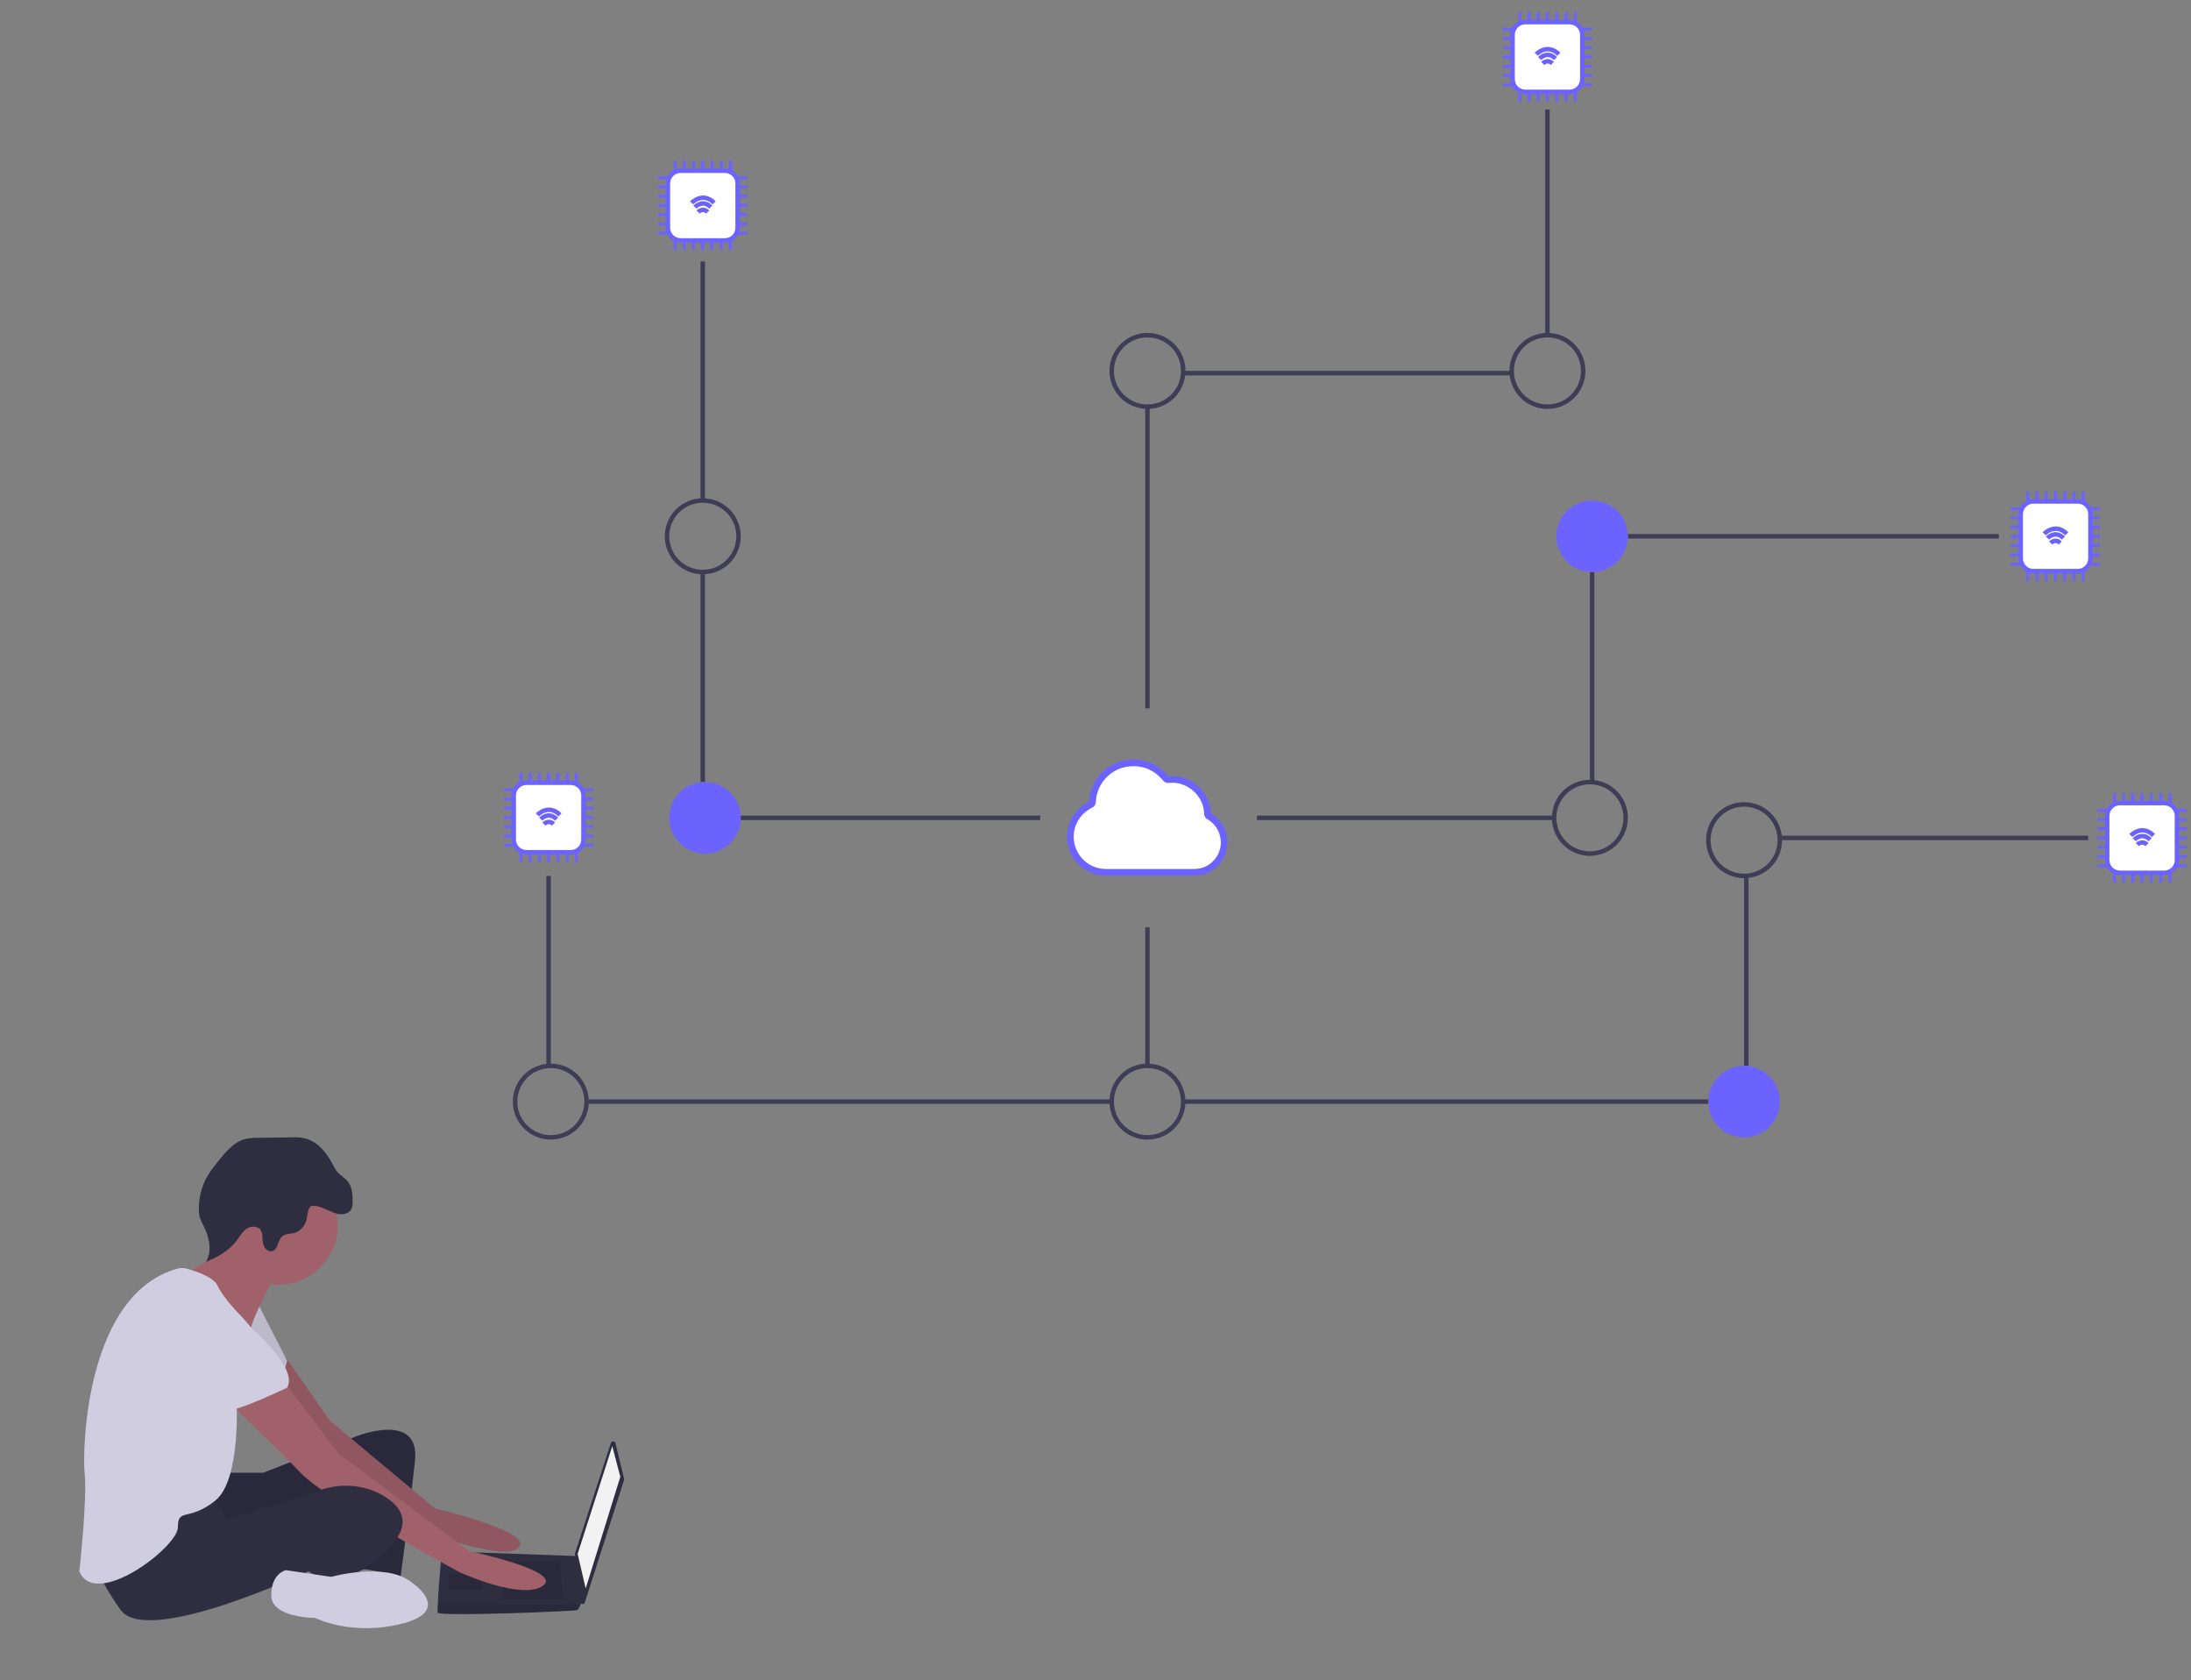 <?xml version="1.0" encoding="utf-8"?>
<!-- Generator: Adobe Illustrator 23.0.1, SVG Export Plug-In . SVG Version: 6.00 Build 0)  -->
<svg version="1.1" id="fb0462f1-4822-46c6-85a1-002b71cfcb82"
	 xmlns="http://www.w3.org/2000/svg" xmlns:xlink="http://www.w3.org/1999/xlink" x="0px" y="0px" viewBox="0 0 980.5 751.9"
	 style="enable-background:new 0 0 980.5 751.9;" xml:space="preserve">
<rect x="0" y="0" width="980.5" height="751.9" fill="#808080" stroke="none"/>
<style type="text/css">
	.st0{fill:#3F3D56;}
	.st1{fill:none;stroke:#3F3D56;stroke-width:2;stroke-miterlimit:10;}
	.st2{fill:#6C63FF;}
	.st3{fill:#FFFFFF;stroke:#6C63FF;stroke-width:3;stroke-miterlimit:10;}
	.st4{fill:#FFFFFF;stroke:#6C63FF;stroke-width:2;stroke-miterlimit:10;}
	.st5{fill:none;stroke:#6C63FF;stroke-width:2;stroke-miterlimit:10;}
	.st6{fill:#2F2E41;}
	.st7{opacity:0.1;enable-background:new    ;}
	.st8{fill:#A0616A;}
	.st9{fill:#D0CDE1;}
	.st10{fill:#F2F2F2;}
</style>
<title>nakamoto</title>
<rect x="313.5" y="117" class="st0" width="2" height="107"/>
<rect x="313.5" y="255.9" class="st0" width="2" height="94.1"/>
<rect x="310.5" y="365" class="st0" width="155" height="2"/>
<rect x="244.5" y="392" class="st0" width="2" height="85"/>
<rect x="262.5" y="492" class="st0" width="235" height="2"/>
<path class="st1" d="M513.5,477"/>
<path class="st1" d="M513.5,395"/>
<rect x="691.5" y="49" class="st0" width="2" height="101"/>
<rect x="529.5" y="166" class="st0" width="147" height="2"/>
<rect x="512.5" y="182" class="st0" width="2" height="135"/>
<path class="st0" d="M314.5,257c-9.4,0-17-7.6-17-17s7.6-17,17-17s17,7.6,17,17C331.5,249.4,323.9,257,314.5,257z M314.5,225
	c-8.3,0-15,6.7-15,15s6.7,15,15,15s15-6.7,15-15C329.5,231.7,322.8,225,314.5,225z"/>
<path class="st0" d="M246.5,510c-9.4,0-17-7.6-17-17s7.6-17,17-17s17,7.6,17,17l0,0C263.5,502.4,255.9,510,246.5,510z M246.5,478
	c-8.3,0-15,6.7-15,15s6.7,15,15,15s15-6.7,15-15l0,0C261.5,484.7,254.8,478,246.5,478z"/>
<circle class="st2" cx="315.5" cy="366" r="16"/>
<rect x="728.5" y="239" class="st0" width="166" height="2"/>
<rect x="711.5" y="255.9" class="st0" width="2" height="94.1"/>
<rect x="562.5" y="365" class="st0" width="133" height="2"/>
<rect x="796.5" y="374" class="st0" width="138" height="2"/>
<rect x="780.5" y="392" class="st0" width="2" height="85"/>
<rect x="529.5" y="492" class="st0" width="235" height="2"/>
<rect x="512.5" y="415" class="st0" width="2" height="62"/>
<circle class="st2" cx="712.5" cy="240" r="16"/>
<path class="st0" d="M692.5,183c-9.4,0-17-7.6-17-17s7.6-17,17-17c9.4,0,17,7.6,17,17C709.5,175.4,701.9,183,692.5,183z M692.5,151
	c-8.3,0-15,6.7-15,15s6.7,15,15,15s15-6.7,15-15C707.5,157.7,700.8,151,692.5,151L692.5,151z"/>
<path class="st0" d="M513.5,183c-9.4,0-17-7.6-17-17s7.6-17,17-17c9.4,0,17,7.6,17,17C530.5,175.4,522.9,183,513.5,183z M513.5,151
	c-8.3,0-15,6.7-15,15s6.7,15,15,15c8.3,0,15-6.7,15-15C528.5,157.7,521.8,151,513.5,151L513.5,151z"/>
<path class="st0" d="M780.5,393c-9.4,0-17-7.6-17-17s7.6-17,17-17c9.4,0,17,7.6,17,17l0,0C797.5,385.4,789.9,393,780.5,393z
	 M780.5,361c-8.3,0-15,6.7-15,15s6.7,15,15,15s15-6.7,15-15l0,0C795.5,367.7,788.8,361,780.5,361z"/>
<circle class="st2" cx="780.5" cy="493" r="16"/>
<path class="st0" d="M513.5,510c-9.4,0-17-7.6-17-17s7.6-17,17-17c9.4,0,17,7.6,17,17l0,0C530.5,502.4,522.9,510,513.5,510z
	 M513.5,478c-8.3,0-15,6.7-15,15s6.7,15,15,15c8.3,0,15-6.7,15-15l0,0C528.5,484.7,521.8,478,513.5,478z"/>
<path class="st0" d="M711.5,383c-9.4,0-17-7.6-17-17s7.6-17,17-17c9.4,0,17,7.6,17,17l0,0C728.5,375.4,720.9,383,711.5,383z
	 M711.5,351c-8.3,0-15,6.7-15,15s6.7,15,15,15s15-6.7,15-15C726.5,357.7,719.8,351,711.5,351z"/>
<path class="st3" d="M547.6,374.6c-0.8-4.1-3-7.2-6.7-9.4c-0.2-0.1-0.4-0.5-0.5-0.7c-0.1-0.9-0.2-1.9-0.3-2.8
	c-1.4-7.9-9.3-13.8-17.2-12.8c-0.5,0.1-0.8-0.1-1.2-0.5c-4.3-5.1-9.7-7.5-16.4-6.9c-9,0.8-16.1,8.4-16.4,17.4c0,0.6-0.2,0.9-0.8,1.2
	c-6.7,3.2-10.4,10.7-8.7,17.9c1.7,7.3,8.1,12.4,15.6,12.4c6.5,0,13,0,19.5,0c6.3,0,12.7,0,19,0c0.8,0,1.6,0,2.4-0.1
	C543.6,389.6,549.1,382,547.6,374.6z"/>
<g>
	<path class="st4" d="M968.5,390.6h-19.8c-3.1,0-5.7-2.5-5.7-5.7v-19.8c0-3.1,2.5-5.7,5.7-5.7h19.8c3.1,0,5.7,2.5,5.7,5.7V385
		C974.2,388.1,971.7,390.6,968.5,390.6z"/>
	<g>
		<g>
			<path class="st2" d="M946.9,359c0-1.2,0-2.3,0-3.5c0-0.8-1.3-0.8-1.3,0c0,1.2,0,2.3,0,3.5C945.6,359.8,946.9,359.8,946.9,359
				L946.9,359z"/>
		</g>
	</g>
	<g>
		<g>
			<path class="st2" d="M951,359c0-1.2,0-2.3,0-3.5c0-0.8-1.3-0.8-1.3,0c0,1.2,0,2.3,0,3.5C949.7,359.8,951,359.8,951,359L951,359z"
				/>
		</g>
	</g>
	<g>
		<g>
			<path class="st2" d="M955.1,359c0-1.2,0-2.3,0-3.5c0-0.8-1.3-0.8-1.3,0c0,1.2,0,2.3,0,3.5C953.8,359.8,955.1,359.8,955.1,359
				L955.1,359z"/>
		</g>
	</g>
	<g>
		<g>
			<path class="st2" d="M959.2,359c0-1.2,0-2.3,0-3.5c0-0.8-1.3-0.8-1.3,0c0,1.2,0,2.3,0,3.5C958,359.8,959.2,359.8,959.2,359
				L959.2,359z"/>
		</g>
	</g>
	<g>
		<g>
			<path class="st2" d="M963.4,359c0-1.2,0-2.3,0-3.5c0-0.8-1.3-0.8-1.3,0c0,1.2,0,2.3,0,3.5C962.1,359.8,963.4,359.8,963.4,359
				L963.4,359z"/>
		</g>
	</g>
	<g>
		<g>
			<path class="st2" d="M967.6,359c0-1.2,0-2.3,0-3.5c0-0.8-1.3-0.8-1.3,0c0,1.2,0,2.3,0,3.5C966.3,359.8,967.6,359.8,967.6,359
				L967.6,359z"/>
		</g>
	</g>
	<g>
		<g>
			<path class="st2" d="M971.7,359c0-1.2,0-2.3,0-3.5c0-0.8-1.3-0.8-1.3,0c0,1.2,0,2.3,0,3.5C970.4,359.8,971.7,359.8,971.7,359
				L971.7,359z"/>
		</g>
	</g>
	<g>
		<g>
			<path class="st2" d="M946.9,394.5c0-1.1,0-2.3,0-3.4c0-0.8-1.3-0.8-1.3,0c0,1.1,0,2.3,0,3.4C945.6,395.3,946.9,395.3,946.9,394.5
				L946.9,394.5z"/>
		</g>
	</g>
	<g>
		<g>
			<path class="st2" d="M951,394.5c0-1.1,0-2.3,0-3.4c0-0.8-1.3-0.8-1.3,0c0,1.1,0,2.3,0,3.4C949.7,395.3,951,395.3,951,394.5
				L951,394.5z"/>
		</g>
	</g>
	<g>
		<g>
			<path class="st2" d="M955.1,394.5c0-1.1,0-2.3,0-3.4c0-0.8-1.3-0.8-1.3,0c0,1.1,0,2.3,0,3.4C953.8,395.3,955.1,395.3,955.1,394.5
				L955.1,394.5z"/>
		</g>
	</g>
	<g>
		<g>
			<path class="st2" d="M959.2,394.5c0-1.1,0-2.3,0-3.4c0-0.8-1.3-0.8-1.3,0c0,1.1,0,2.3,0,3.4C958,395.3,959.2,395.3,959.2,394.5
				L959.2,394.5z"/>
		</g>
	</g>
	<g>
		<g>
			<path class="st2" d="M963.4,394.5c0-1.1,0-2.3,0-3.4c0-0.8-1.3-0.8-1.3,0c0,1.1,0,2.3,0,3.4C962.1,395.3,963.4,395.3,963.4,394.5
				L963.4,394.5z"/>
		</g>
	</g>
	<g>
		<g>
			<path class="st2" d="M967.6,394.5c0-1.1,0-2.3,0-3.4c0-0.8-1.3-0.8-1.3,0c0,1.1,0,2.3,0,3.4C966.3,395.3,967.6,395.3,967.6,394.5
				L967.6,394.5z"/>
		</g>
	</g>
	<g>
		<g>
			<path class="st2" d="M971.7,394.5c0-1.1,0-2.3,0-3.4c0-0.8-1.3-0.8-1.3,0c0,1.1,0,2.3,0,3.4C970.4,395.3,971.7,395.3,971.7,394.5
				L971.7,394.5z"/>
		</g>
	</g>
	<g>
		<g>
			<path class="st2" d="M974.7,363.3c1.1,0,2.3,0,3.4,0c0.8,0,0.8-1.3,0-1.3c-1.1,0-2.3,0-3.4,0
				C973.9,362.1,973.9,363.3,974.7,363.3L974.7,363.3z"/>
		</g>
	</g>
	<g>
		<g>
			<path class="st2" d="M974.7,367.4c1.1,0,2.3,0,3.4,0c0.8,0,0.8-1.3,0-1.3c-1.1,0-2.3,0-3.4,0
				C973.9,366.2,973.9,367.4,974.7,367.4L974.7,367.4z"/>
		</g>
	</g>
	<g>
		<g>
			<path class="st2" d="M974.7,371.5c1.1,0,2.3,0,3.4,0c0.8,0,0.8-1.3,0-1.3c-1.1,0-2.3,0-3.4,0
				C973.9,370.3,973.9,371.5,974.7,371.5L974.7,371.5z"/>
		</g>
	</g>
	<g>
		<g>
			<path class="st2" d="M974.7,375.7c1.1,0,2.3,0,3.4,0c0.8,0,0.8-1.3,0-1.3c-1.1,0-2.3,0-3.4,0
				C973.9,374.4,973.9,375.7,974.7,375.7L974.7,375.7z"/>
		</g>
	</g>
	<g>
		<g>
			<path class="st2" d="M974.7,379.8c1.1,0,2.3,0,3.4,0c0.8,0,0.8-1.3,0-1.3c-1.1,0-2.3,0-3.4,0
				C973.9,378.6,973.9,379.8,974.7,379.8L974.7,379.8z"/>
		</g>
	</g>
	<g>
		<g>
			<path class="st2" d="M974.7,384c1.1,0,2.3,0,3.4,0c0.8,0,0.8-1.3,0-1.3c-1.1,0-2.3,0-3.4,0C973.9,382.8,973.9,384,974.7,384
				L974.7,384z"/>
		</g>
	</g>
	<g>
		<g>
			<path class="st2" d="M974.7,388.1c1.1,0,2.3,0,3.4,0c0.8,0,0.8-1.3,0-1.3c-1.1,0-2.3,0-3.4,0
				C973.9,386.9,973.9,388.1,974.7,388.1L974.7,388.1z"/>
		</g>
	</g>
	<g>
		<g>
			<path class="st2" d="M939.1,363.3c1.1,0,2.3,0,3.4,0c0.8,0,0.8-1.3,0-1.3c-1.1,0-2.3,0-3.4,0
				C938.3,362.1,938.3,363.3,939.1,363.3L939.1,363.3z"/>
		</g>
	</g>
	<g>
		<g>
			<path class="st2" d="M939.1,367.4c1.1,0,2.3,0,3.4,0c0.8,0,0.8-1.3,0-1.3c-1.1,0-2.3,0-3.4,0
				C938.3,366.2,938.3,367.4,939.1,367.4L939.1,367.4z"/>
		</g>
	</g>
	<g>
		<g>
			<path class="st2" d="M939.1,371.5c1.1,0,2.3,0,3.4,0c0.8,0,0.8-1.3,0-1.3c-1.1,0-2.3,0-3.4,0
				C938.3,370.3,938.3,371.5,939.1,371.5L939.1,371.5z"/>
		</g>
	</g>
	<g>
		<g>
			<path class="st2" d="M939.1,375.7c1.1,0,2.3,0,3.4,0c0.8,0,0.8-1.3,0-1.3c-1.1,0-2.3,0-3.4,0
				C938.3,374.4,938.3,375.7,939.1,375.7L939.1,375.7z"/>
		</g>
	</g>
	<g>
		<g>
			<path class="st2" d="M939.1,379.8c1.1,0,2.3,0,3.4,0c0.8,0,0.8-1.3,0-1.3c-1.1,0-2.3,0-3.4,0
				C938.3,378.6,938.3,379.8,939.1,379.8L939.1,379.8z"/>
		</g>
	</g>
	<g>
		<g>
			<path class="st2" d="M939.1,384c1.1,0,2.3,0,3.4,0c0.8,0,0.8-1.3,0-1.3c-1.1,0-2.3,0-3.4,0C938.3,382.8,938.3,384,939.1,384
				L939.1,384z"/>
		</g>
	</g>
	<g>
		<g>
			<path class="st2" d="M939.1,388.1c1.1,0,2.3,0,3.4,0c0.8,0,0.8-1.3,0-1.3c-1.1,0-2.3,0-3.4,0
				C938.3,386.9,938.3,388.1,939.1,388.1L939.1,388.1z"/>
		</g>
	</g>
	<path class="st5" d="M963.7,373.9c-5.2-5.2-10.1,0-10.1,0"/>
	<path class="st5" d="M962.2,375.8c-3.7-3.7-7.1,0-7.1,0"/>
	<path class="st5" d="M960.8,378c-2.2-2.2-4.3,0-4.3,0"/>
</g>
<g>
	<path class="st4" d="M929.8,255.6H910c-3.1,0-5.7-2.5-5.7-5.7v-19.8c0-3.1,2.5-5.7,5.7-5.7h19.8c3.1,0,5.7,2.5,5.7,5.7V250
		C935.4,253.1,932.9,255.6,929.8,255.6z"/>
	<g>
		<g>
			<path class="st2" d="M908.1,224c0-1.2,0-2.3,0-3.5c0-0.8-1.3-0.8-1.3,0c0,1.2,0,2.3,0,3.5C906.9,224.8,908.1,224.8,908.1,224
				L908.1,224z"/>
		</g>
	</g>
	<g>
		<g>
			<path class="st2" d="M912.2,224c0-1.2,0-2.3,0-3.5c0-0.8-1.3-0.8-1.3,0c0,1.2,0,2.3,0,3.5C911,224.8,912.2,224.8,912.2,224
				L912.2,224z"/>
		</g>
	</g>
	<g>
		<g>
			<path class="st2" d="M916.3,224c0-1.2,0-2.3,0-3.5c0-0.8-1.3-0.8-1.3,0c0,1.2,0,2.3,0,3.5C915.1,224.8,916.3,224.8,916.3,224
				L916.3,224z"/>
		</g>
	</g>
	<g>
		<g>
			<path class="st2" d="M920.5,224c0-1.2,0-2.3,0-3.5c0-0.8-1.3-0.8-1.3,0c0,1.2,0,2.3,0,3.5C919.2,224.8,920.5,224.8,920.5,224
				L920.5,224z"/>
		</g>
	</g>
	<g>
		<g>
			<path class="st2" d="M924.6,224c0-1.2,0-2.3,0-3.5c0-0.8-1.3-0.8-1.3,0c0,1.2,0,2.3,0,3.5C923.4,224.8,924.6,224.8,924.6,224
				L924.6,224z"/>
		</g>
	</g>
	<g>
		<g>
			<path class="st2" d="M928.8,224c0-1.2,0-2.3,0-3.5c0-0.8-1.3-0.8-1.3,0c0,1.2,0,2.3,0,3.5C927.6,224.8,928.8,224.8,928.8,224
				L928.8,224z"/>
		</g>
	</g>
	<g>
		<g>
			<path class="st2" d="M932.9,224c0-1.2,0-2.3,0-3.5c0-0.8-1.3-0.8-1.3,0c0,1.2,0,2.3,0,3.5C931.7,224.8,932.9,224.8,932.9,224
				L932.9,224z"/>
		</g>
	</g>
	<g>
		<g>
			<path class="st2" d="M908.1,259.5c0-1.1,0-2.3,0-3.4c0-0.8-1.3-0.8-1.3,0c0,1.1,0,2.3,0,3.4C906.9,260.3,908.1,260.3,908.1,259.5
				L908.1,259.5z"/>
		</g>
	</g>
	<g>
		<g>
			<path class="st2" d="M912.2,259.5c0-1.1,0-2.3,0-3.4c0-0.8-1.3-0.8-1.3,0c0,1.1,0,2.3,0,3.4C911,260.3,912.2,260.3,912.2,259.5
				L912.2,259.5z"/>
		</g>
	</g>
	<g>
		<g>
			<path class="st2" d="M916.3,259.5c0-1.1,0-2.3,0-3.4c0-0.8-1.3-0.8-1.3,0c0,1.1,0,2.3,0,3.4C915.1,260.3,916.3,260.3,916.3,259.5
				L916.3,259.5z"/>
		</g>
	</g>
	<g>
		<g>
			<path class="st2" d="M920.5,259.5c0-1.1,0-2.3,0-3.4c0-0.8-1.3-0.8-1.3,0c0,1.1,0,2.3,0,3.4C919.2,260.3,920.5,260.3,920.5,259.5
				L920.5,259.5z"/>
		</g>
	</g>
	<g>
		<g>
			<path class="st2" d="M924.6,259.5c0-1.1,0-2.3,0-3.4c0-0.8-1.3-0.8-1.3,0c0,1.1,0,2.3,0,3.4C923.4,260.3,924.6,260.3,924.6,259.5
				L924.6,259.5z"/>
		</g>
	</g>
	<g>
		<g>
			<path class="st2" d="M928.8,259.5c0-1.1,0-2.3,0-3.4c0-0.8-1.3-0.8-1.3,0c0,1.1,0,2.3,0,3.4C927.5,260.3,928.8,260.3,928.8,259.5
				L928.8,259.5z"/>
		</g>
	</g>
	<g>
		<g>
			<path class="st2" d="M932.9,259.5c0-1.1,0-2.3,0-3.4c0-0.8-1.3-0.8-1.3,0c0,1.1,0,2.3,0,3.4C931.7,260.3,932.9,260.3,932.9,259.5
				L932.9,259.5z"/>
		</g>
	</g>
	<g>
		<g>
			<path class="st2" d="M935.9,228.3c1.1,0,2.3,0,3.4,0c0.8,0,0.8-1.3,0-1.3c-1.1,0-2.3,0-3.4,0
				C935.1,227.1,935.1,228.3,935.9,228.3L935.9,228.3z"/>
		</g>
	</g>
	<g>
		<g>
			<path class="st2" d="M935.9,232.4c1.1,0,2.3,0,3.4,0c0.8,0,0.8-1.3,0-1.3c-1.1,0-2.3,0-3.4,0
				C935.1,231.2,935.1,232.4,935.9,232.4L935.9,232.4z"/>
		</g>
	</g>
	<g>
		<g>
			<path class="st2" d="M935.9,236.5c1.1,0,2.3,0,3.4,0c0.8,0,0.8-1.3,0-1.3c-1.1,0-2.3,0-3.4,0
				C935.1,235.3,935.1,236.5,935.9,236.5L935.9,236.5z"/>
		</g>
	</g>
	<g>
		<g>
			<path class="st2" d="M935.9,240.7c1.1,0,2.3,0,3.4,0c0.8,0,0.8-1.3,0-1.3c-1.1,0-2.3,0-3.4,0
				C935.1,239.4,935.1,240.7,935.9,240.7L935.9,240.7z"/>
		</g>
	</g>
	<g>
		<g>
			<path class="st2" d="M935.9,244.8c1.1,0,2.3,0,3.4,0c0.8,0,0.8-1.3,0-1.3c-1.1,0-2.3,0-3.4,0
				C935.1,243.6,935.1,244.8,935.9,244.8L935.9,244.8z"/>
		</g>
	</g>
	<g>
		<g>
			<path class="st2" d="M935.9,249c1.1,0,2.3,0,3.4,0c0.8,0,0.8-1.3,0-1.3c-1.1,0-2.3,0-3.4,0C935.1,247.8,935.1,249,935.9,249
				L935.9,249z"/>
		</g>
	</g>
	<g>
		<g>
			<path class="st2" d="M935.9,253.1c1.1,0,2.3,0,3.4,0c0.8,0,0.8-1.3,0-1.3c-1.1,0-2.3,0-3.4,0
				C935.1,251.9,935.1,253.1,935.9,253.1L935.9,253.1z"/>
		</g>
	</g>
	<g>
		<g>
			<path class="st2" d="M900.3,228.3c1.1,0,2.3,0,3.4,0c0.8,0,0.8-1.3,0-1.3c-1.1,0-2.3,0-3.4,0
				C899.5,227.1,899.5,228.3,900.3,228.3L900.3,228.3z"/>
		</g>
	</g>
	<g>
		<g>
			<path class="st2" d="M900.3,232.4c1.1,0,2.3,0,3.4,0c0.8,0,0.8-1.3,0-1.3c-1.1,0-2.3,0-3.4,0
				C899.5,231.2,899.5,232.4,900.3,232.4L900.3,232.4z"/>
		</g>
	</g>
	<g>
		<g>
			<path class="st2" d="M900.3,236.5c1.1,0,2.3,0,3.4,0c0.8,0,0.8-1.3,0-1.3c-1.1,0-2.3,0-3.4,0
				C899.5,235.3,899.5,236.5,900.3,236.5L900.3,236.5z"/>
		</g>
	</g>
	<g>
		<g>
			<path class="st2" d="M900.3,240.7c1.1,0,2.3,0,3.4,0c0.8,0,0.8-1.3,0-1.3c-1.1,0-2.3,0-3.4,0
				C899.5,239.4,899.5,240.7,900.3,240.7L900.3,240.7z"/>
		</g>
	</g>
	<g>
		<g>
			<path class="st2" d="M900.3,244.8c1.1,0,2.3,0,3.4,0c0.8,0,0.8-1.3,0-1.3c-1.1,0-2.3,0-3.4,0
				C899.5,243.6,899.5,244.8,900.3,244.8L900.3,244.8z"/>
		</g>
	</g>
	<g>
		<g>
			<path class="st2" d="M900.3,249c1.1,0,2.3,0,3.4,0c0.8,0,0.8-1.3,0-1.3c-1.1,0-2.3,0-3.4,0C899.5,247.8,899.5,249,900.3,249
				L900.3,249z"/>
		</g>
	</g>
	<g>
		<g>
			<path class="st2" d="M900.3,253.1c1.1,0,2.3,0,3.4,0c0.8,0,0.8-1.3,0-1.3c-1.1,0-2.3,0-3.4,0
				C899.5,251.9,899.5,253.1,900.3,253.1L900.3,253.1z"/>
		</g>
	</g>
	<path class="st5" d="M924.9,238.9c-5.2-5.2-10.1,0-10.1,0"/>
	<path class="st5" d="M923.4,240.8c-3.7-3.7-7.1,0-7.1,0"/>
	<path class="st5" d="M922,243c-2.2-2.2-4.3,0-4.3,0"/>
</g>
<g>
	<path class="st4" d="M702.4,41.1h-19.8c-3.1,0-5.7-2.5-5.7-5.7V15.6c0-3.1,2.5-5.7,5.7-5.7h19.8c3.1,0,5.7,2.5,5.7,5.7v19.8
		C708.1,38.5,705.6,41.1,702.4,41.1z"/>
	<g>
		<g>
			<path class="st2" d="M680.8,9.4c0-1.2,0-2.3,0-3.5c0-0.8-1.3-0.8-1.3,0c0,1.2,0,2.3,0,3.5C679.5,10.2,680.8,10.2,680.8,9.4
				L680.8,9.4z"/>
		</g>
	</g>
	<g>
		<g>
			<path class="st2" d="M684.9,9.4c0-1.2,0-2.3,0-3.5c0-0.8-1.3-0.8-1.3,0c0,1.2,0,2.3,0,3.5C683.6,10.2,684.9,10.2,684.9,9.4
				L684.9,9.4z"/>
		</g>
	</g>
	<g>
		<g>
			<path class="st2" d="M689,9.4c0-1.2,0-2.3,0-3.5c0-0.8-1.3-0.8-1.3,0c0,1.2,0,2.3,0,3.5C687.7,10.2,689,10.2,689,9.4L689,9.4z"/>
		</g>
	</g>
	<g>
		<g>
			<path class="st2" d="M693.1,9.4c0-1.2,0-2.3,0-3.5c0-0.8-1.3-0.8-1.3,0c0,1.2,0,2.3,0,3.5C691.9,10.2,693.1,10.2,693.1,9.4
				L693.1,9.4z"/>
		</g>
	</g>
	<g>
		<g>
			<path class="st2" d="M697.3,9.4c0-1.2,0-2.3,0-3.5c0-0.8-1.3-0.8-1.3,0c0,1.2,0,2.3,0,3.5C696,10.2,697.3,10.2,697.3,9.4
				L697.3,9.4z"/>
		</g>
	</g>
	<g>
		<g>
			<path class="st2" d="M701.5,9.4c0-1.2,0-2.3,0-3.5c0-0.8-1.3-0.8-1.3,0c0,1.2,0,2.3,0,3.5C700.2,10.2,701.5,10.2,701.5,9.4
				L701.5,9.4z"/>
		</g>
	</g>
	<g>
		<g>
			<path class="st2" d="M705.6,9.4c0-1.2,0-2.3,0-3.5c0-0.8-1.3-0.8-1.3,0c0,1.2,0,2.3,0,3.5C704.3,10.2,705.6,10.2,705.6,9.4
				L705.6,9.4z"/>
		</g>
	</g>
	<g>
		<g>
			<path class="st2" d="M680.8,45c0-1.1,0-2.3,0-3.4c0-0.8-1.3-0.8-1.3,0c0,1.1,0,2.3,0,3.4C679.5,45.8,680.8,45.8,680.8,45
				L680.8,45z"/>
		</g>
	</g>
	<g>
		<g>
			<path class="st2" d="M684.9,45c0-1.1,0-2.3,0-3.4c0-0.8-1.3-0.8-1.3,0c0,1.1,0,2.3,0,3.4C683.6,45.8,684.9,45.8,684.9,45
				L684.9,45z"/>
		</g>
	</g>
	<g>
		<g>
			<path class="st2" d="M689,45c0-1.1,0-2.3,0-3.4c0-0.8-1.3-0.8-1.3,0c0,1.1,0,2.3,0,3.4C687.7,45.8,689,45.8,689,45L689,45z"/>
		</g>
	</g>
	<g>
		<g>
			<path class="st2" d="M693.1,45c0-1.1,0-2.3,0-3.4c0-0.8-1.3-0.8-1.3,0c0,1.1,0,2.3,0,3.4C691.9,45.8,693.1,45.8,693.1,45
				L693.1,45z"/>
		</g>
	</g>
	<g>
		<g>
			<path class="st2" d="M697.3,45c0-1.1,0-2.3,0-3.4c0-0.8-1.3-0.8-1.3,0c0,1.1,0,2.3,0,3.4C696,45.8,697.3,45.8,697.3,45L697.3,45z
				"/>
		</g>
	</g>
	<g>
		<g>
			<path class="st2" d="M701.5,45c0-1.1,0-2.3,0-3.4c0-0.8-1.3-0.8-1.3,0c0,1.1,0,2.3,0,3.4C700.2,45.8,701.5,45.8,701.5,45
				L701.5,45z"/>
		</g>
	</g>
	<g>
		<g>
			<path class="st2" d="M705.6,45c0-1.1,0-2.3,0-3.4c0-0.8-1.3-0.8-1.3,0c0,1.1,0,2.3,0,3.4C704.3,45.8,705.6,45.8,705.6,45
				L705.6,45z"/>
		</g>
	</g>
	<g>
		<g>
			<path class="st2" d="M708.6,13.7c1.1,0,2.3,0,3.4,0c0.8,0,0.8-1.3,0-1.3c-1.1,0-2.3,0-3.4,0C707.8,12.5,707.8,13.7,708.6,13.7
				L708.6,13.7z"/>
		</g>
	</g>
	<g>
		<g>
			<path class="st2" d="M708.6,17.9c1.1,0,2.3,0,3.4,0c0.8,0,0.8-1.3,0-1.3c-1.1,0-2.3,0-3.4,0C707.8,16.6,707.8,17.9,708.6,17.9
				L708.6,17.9z"/>
		</g>
	</g>
	<g>
		<g>
			<path class="st2" d="M708.6,22c1.1,0,2.3,0,3.4,0c0.8,0,0.8-1.3,0-1.3c-1.1,0-2.3,0-3.4,0C707.8,20.7,707.8,22,708.6,22L708.6,22
				z"/>
		</g>
	</g>
	<g>
		<g>
			<path class="st2" d="M708.6,26.1c1.1,0,2.3,0,3.4,0c0.8,0,0.8-1.3,0-1.3c-1.1,0-2.3,0-3.4,0C707.8,24.9,707.8,26.1,708.6,26.1
				L708.6,26.1z"/>
		</g>
	</g>
	<g>
		<g>
			<path class="st2" d="M708.6,30.3c1.1,0,2.3,0,3.4,0c0.8,0,0.8-1.3,0-1.3c-1.1,0-2.3,0-3.4,0C707.8,29,707.8,30.3,708.6,30.3
				L708.6,30.3z"/>
		</g>
	</g>
	<g>
		<g>
			<path class="st2" d="M708.6,34.4c1.1,0,2.3,0,3.4,0c0.8,0,0.8-1.3,0-1.3c-1.1,0-2.3,0-3.4,0C707.8,33.2,707.8,34.4,708.6,34.4
				L708.6,34.4z"/>
		</g>
	</g>
	<g>
		<g>
			<path class="st2" d="M708.6,38.6c1.1,0,2.3,0,3.4,0c0.8,0,0.8-1.3,0-1.3c-1.1,0-2.3,0-3.4,0C707.8,37.3,707.8,38.6,708.6,38.6
				L708.6,38.6z"/>
		</g>
	</g>
	<g>
		<g>
			<path class="st2" d="M673,13.7c1.1,0,2.3,0,3.4,0c0.8,0,0.8-1.3,0-1.3c-1.1,0-2.3,0-3.4,0C672.2,12.5,672.2,13.7,673,13.7
				L673,13.7z"/>
		</g>
	</g>
	<g>
		<g>
			<path class="st2" d="M673,17.9c1.1,0,2.3,0,3.4,0c0.8,0,0.8-1.3,0-1.3c-1.1,0-2.3,0-3.4,0C672.2,16.6,672.2,17.9,673,17.9
				L673,17.9z"/>
		</g>
	</g>
	<g>
		<g>
			<path class="st2" d="M673,22c1.1,0,2.3,0,3.4,0c0.8,0,0.8-1.3,0-1.3c-1.1,0-2.3,0-3.4,0C672.2,20.7,672.2,22,673,22L673,22z"/>
		</g>
	</g>
	<g>
		<g>
			<path class="st2" d="M673,26.1c1.1,0,2.3,0,3.4,0c0.8,0,0.8-1.3,0-1.3c-1.1,0-2.3,0-3.4,0C672.2,24.9,672.2,26.1,673,26.1
				L673,26.1z"/>
		</g>
	</g>
	<g>
		<g>
			<path class="st2" d="M673,30.3c1.1,0,2.3,0,3.4,0c0.8,0,0.8-1.3,0-1.3c-1.1,0-2.3,0-3.4,0C672.2,29,672.2,30.3,673,30.3L673,30.3
				z"/>
		</g>
	</g>
	<g>
		<g>
			<path class="st2" d="M673,34.4c1.1,0,2.3,0,3.4,0c0.8,0,0.8-1.3,0-1.3c-1.1,0-2.3,0-3.4,0C672.2,33.2,672.2,34.4,673,34.4
				L673,34.4z"/>
		</g>
	</g>
	<g>
		<g>
			<path class="st2" d="M673,38.6c1.1,0,2.3,0,3.4,0c0.8,0,0.8-1.3,0-1.3c-1.1,0-2.3,0-3.4,0C672.2,37.3,672.2,38.6,673,38.6
				L673,38.6z"/>
		</g>
	</g>
	<path class="st5" d="M697.6,24.3c-5.2-5.2-10.1,0-10.1,0"/>
	<path class="st5" d="M696.1,26.2c-3.7-3.7-7.1,0-7.1,0"/>
	<path class="st5" d="M694.7,28.4c-2.2-2.2-4.3,0-4.3,0"/>
</g>
<g>
	<path class="st4" d="M324.4,107.6h-19.8c-3.1,0-5.7-2.5-5.7-5.7V82.1c0-3.1,2.5-5.7,5.7-5.7h19.8c3.1,0,5.7,2.5,5.7,5.7v19.8
		C330.1,105,327.6,107.6,324.4,107.6z"/>
	<g>
		<g>
			<path class="st2" d="M302.8,75.9c0-1.2,0-2.3,0-3.5c0-0.8-1.3-0.8-1.3,0c0,1.2,0,2.3,0,3.5C301.5,76.7,302.8,76.7,302.8,75.9
				L302.8,75.9z"/>
		</g>
	</g>
	<g>
		<g>
			<path class="st2" d="M306.9,75.9c0-1.2,0-2.3,0-3.5c0-0.8-1.3-0.8-1.3,0c0,1.2,0,2.3,0,3.5C305.6,76.7,306.9,76.7,306.9,75.9
				L306.9,75.9z"/>
		</g>
	</g>
	<g>
		<g>
			<path class="st2" d="M311,75.9c0-1.2,0-2.3,0-3.5c0-0.8-1.3-0.8-1.3,0c0,1.2,0,2.3,0,3.5C309.7,76.7,311,76.7,311,75.9L311,75.9z
				"/>
		</g>
	</g>
	<g>
		<g>
			<path class="st2" d="M315.1,75.9c0-1.2,0-2.3,0-3.5c0-0.8-1.3-0.8-1.3,0c0,1.2,0,2.3,0,3.5C313.9,76.7,315.1,76.7,315.1,75.9
				L315.1,75.9z"/>
		</g>
	</g>
	<g>
		<g>
			<path class="st2" d="M319.3,75.9c0-1.2,0-2.3,0-3.5c0-0.8-1.3-0.8-1.3,0c0,1.2,0,2.3,0,3.5C318,76.7,319.3,76.7,319.3,75.9
				L319.3,75.9z"/>
		</g>
	</g>
	<g>
		<g>
			<path class="st2" d="M323.5,75.9c0-1.2,0-2.3,0-3.5c0-0.8-1.3-0.8-1.3,0c0,1.2,0,2.3,0,3.5C322.2,76.7,323.5,76.7,323.5,75.9
				L323.5,75.9z"/>
		</g>
	</g>
	<g>
		<g>
			<path class="st2" d="M327.6,75.9c0-1.2,0-2.3,0-3.5c0-0.8-1.3-0.8-1.3,0c0,1.2,0,2.3,0,3.5C326.3,76.7,327.6,76.7,327.6,75.9
				L327.6,75.9z"/>
		</g>
	</g>
	<g>
		<g>
			<path class="st2" d="M302.8,111.4c0-1.1,0-2.3,0-3.4c0-0.8-1.3-0.8-1.3,0c0,1.1,0,2.3,0,3.4C301.5,112.2,302.8,112.2,302.8,111.4
				L302.8,111.4z"/>
		</g>
	</g>
	<g>
		<g>
			<path class="st2" d="M306.9,111.4c0-1.1,0-2.3,0-3.4c0-0.8-1.3-0.8-1.3,0c0,1.1,0,2.3,0,3.4C305.6,112.2,306.9,112.2,306.9,111.4
				L306.9,111.4z"/>
		</g>
	</g>
	<g>
		<g>
			<path class="st2" d="M311,111.4c0-1.1,0-2.3,0-3.4c0-0.8-1.3-0.8-1.3,0c0,1.1,0,2.3,0,3.4C309.7,112.2,311,112.2,311,111.4
				L311,111.4z"/>
		</g>
	</g>
	<g>
		<g>
			<path class="st2" d="M315.1,111.4c0-1.1,0-2.3,0-3.4c0-0.8-1.3-0.8-1.3,0c0,1.1,0,2.3,0,3.4C313.9,112.2,315.1,112.2,315.1,111.4
				L315.1,111.4z"/>
		</g>
	</g>
	<g>
		<g>
			<path class="st2" d="M319.3,111.4c0-1.1,0-2.3,0-3.4c0-0.8-1.3-0.8-1.3,0c0,1.1,0,2.3,0,3.4C318,112.2,319.3,112.2,319.3,111.4
				L319.3,111.4z"/>
		</g>
	</g>
	<g>
		<g>
			<path class="st2" d="M323.5,111.4c0-1.1,0-2.3,0-3.4c0-0.8-1.3-0.8-1.3,0c0,1.1,0,2.3,0,3.4C322.2,112.2,323.5,112.2,323.5,111.4
				L323.5,111.4z"/>
		</g>
	</g>
	<g>
		<g>
			<path class="st2" d="M327.6,111.4c0-1.1,0-2.3,0-3.4c0-0.8-1.3-0.8-1.3,0c0,1.1,0,2.3,0,3.4C326.3,112.2,327.6,112.2,327.6,111.4
				L327.6,111.4z"/>
		</g>
	</g>
	<g>
		<g>
			<path class="st2" d="M330.6,80.2c1.1,0,2.3,0,3.4,0c0.8,0,0.8-1.3,0-1.3c-1.1,0-2.3,0-3.4,0C329.8,79,329.8,80.2,330.6,80.2
				L330.6,80.2z"/>
		</g>
	</g>
	<g>
		<g>
			<path class="st2" d="M330.6,84.3c1.1,0,2.3,0,3.4,0c0.8,0,0.8-1.3,0-1.3c-1.1,0-2.3,0-3.4,0C329.8,83.1,329.8,84.3,330.6,84.3
				L330.6,84.3z"/>
		</g>
	</g>
	<g>
		<g>
			<path class="st2" d="M330.6,88.4c1.1,0,2.3,0,3.4,0c0.8,0,0.8-1.3,0-1.3c-1.1,0-2.3,0-3.4,0C329.8,87.2,329.8,88.4,330.6,88.4
				L330.6,88.4z"/>
		</g>
	</g>
	<g>
		<g>
			<path class="st2" d="M330.6,92.6c1.1,0,2.3,0,3.4,0c0.8,0,0.8-1.3,0-1.3c-1.1,0-2.3,0-3.4,0C329.8,91.4,329.8,92.6,330.6,92.6
				L330.6,92.6z"/>
		</g>
	</g>
	<g>
		<g>
			<path class="st2" d="M330.6,96.7c1.1,0,2.3,0,3.4,0c0.8,0,0.8-1.3,0-1.3c-1.1,0-2.3,0-3.4,0C329.8,95.5,329.8,96.7,330.6,96.7
				L330.6,96.7z"/>
		</g>
	</g>
	<g>
		<g>
			<path class="st2" d="M330.6,100.9c1.1,0,2.3,0,3.4,0c0.8,0,0.8-1.3,0-1.3c-1.1,0-2.3,0-3.4,0C329.8,99.7,329.8,100.9,330.6,100.9
				L330.6,100.9z"/>
		</g>
	</g>
	<g>
		<g>
			<path class="st2" d="M330.6,105c1.1,0,2.3,0,3.4,0c0.8,0,0.8-1.3,0-1.3c-1.1,0-2.3,0-3.4,0C329.8,103.8,329.8,105,330.6,105
				L330.6,105z"/>
		</g>
	</g>
	<g>
		<g>
			<path class="st2" d="M295,80.2c1.1,0,2.3,0,3.4,0c0.8,0,0.8-1.3,0-1.3c-1.1,0-2.3,0-3.4,0C294.2,79,294.2,80.2,295,80.2L295,80.2
				z"/>
		</g>
	</g>
	<g>
		<g>
			<path class="st2" d="M295,84.3c1.1,0,2.3,0,3.4,0c0.8,0,0.8-1.3,0-1.3c-1.1,0-2.3,0-3.4,0C294.2,83.1,294.2,84.3,295,84.3
				L295,84.3z"/>
		</g>
	</g>
	<g>
		<g>
			<path class="st2" d="M295,88.4c1.1,0,2.3,0,3.4,0c0.8,0,0.8-1.3,0-1.3c-1.1,0-2.3,0-3.4,0C294.2,87.2,294.2,88.4,295,88.4
				L295,88.4z"/>
		</g>
	</g>
	<g>
		<g>
			<path class="st2" d="M295,92.6c1.1,0,2.3,0,3.4,0c0.8,0,0.8-1.3,0-1.3c-1.1,0-2.3,0-3.4,0C294.2,91.4,294.2,92.6,295,92.6
				L295,92.6z"/>
		</g>
	</g>
	<g>
		<g>
			<path class="st2" d="M295,96.7c1.1,0,2.3,0,3.4,0c0.8,0,0.8-1.3,0-1.3c-1.1,0-2.3,0-3.4,0C294.2,95.5,294.2,96.7,295,96.7
				L295,96.7z"/>
		</g>
	</g>
	<g>
		<g>
			<path class="st2" d="M295,100.9c1.1,0,2.3,0,3.4,0c0.8,0,0.8-1.3,0-1.3c-1.1,0-2.3,0-3.4,0C294.2,99.7,294.2,100.9,295,100.9
				L295,100.9z"/>
		</g>
	</g>
	<g>
		<g>
			<path class="st2" d="M295,105c1.1,0,2.3,0,3.4,0c0.8,0,0.8-1.3,0-1.3c-1.1,0-2.3,0-3.4,0C294.2,103.8,294.2,105,295,105L295,105z
				"/>
		</g>
	</g>
	<path class="st5" d="M319.6,90.8c-5.2-5.2-10.1,0-10.1,0"/>
	<path class="st5" d="M318.1,92.7c-3.7-3.7-7.1,0-7.1,0"/>
	<path class="st5" d="M316.7,94.9c-2.2-2.2-4.3,0-4.3,0"/>
</g>
<g>
	<path class="st4" d="M255.4,381.4h-19.8c-3.1,0-5.7-2.5-5.7-5.7V356c0-3.1,2.5-5.7,5.7-5.7h19.8c3.1,0,5.7,2.5,5.7,5.7v19.8
		C261.1,378.9,258.6,381.4,255.4,381.4z"/>
	<g>
		<g>
			<path class="st2" d="M233.8,349.8c0-1.2,0-2.3,0-3.5c0-0.8-1.3-0.8-1.3,0c0,1.2,0,2.3,0,3.5C232.5,350.6,233.8,350.6,233.8,349.8
				L233.8,349.8z"/>
		</g>
	</g>
	<g>
		<g>
			<path class="st2" d="M237.9,349.8c0-1.2,0-2.3,0-3.5c0-0.8-1.3-0.8-1.3,0c0,1.2,0,2.3,0,3.5C236.6,350.6,237.9,350.6,237.9,349.8
				L237.9,349.8z"/>
		</g>
	</g>
	<g>
		<g>
			<path class="st2" d="M242,349.8c0-1.2,0-2.3,0-3.5c0-0.8-1.3-0.8-1.3,0c0,1.2,0,2.3,0,3.5C240.7,350.6,242,350.6,242,349.8
				L242,349.8z"/>
		</g>
	</g>
	<g>
		<g>
			<path class="st2" d="M246.1,349.8c0-1.2,0-2.3,0-3.5c0-0.8-1.3-0.8-1.3,0c0,1.2,0,2.3,0,3.5C244.9,350.6,246.1,350.6,246.1,349.8
				L246.1,349.8z"/>
		</g>
	</g>
	<g>
		<g>
			<path class="st2" d="M250.3,349.8c0-1.2,0-2.3,0-3.5c0-0.8-1.3-0.8-1.3,0c0,1.2,0,2.3,0,3.5C249,350.6,250.3,350.6,250.3,349.8
				L250.3,349.8z"/>
		</g>
	</g>
	<g>
		<g>
			<path class="st2" d="M254.5,349.8c0-1.2,0-2.3,0-3.5c0-0.8-1.3-0.8-1.3,0c0,1.2,0,2.3,0,3.5C253.2,350.6,254.5,350.6,254.5,349.8
				L254.5,349.8z"/>
		</g>
	</g>
	<g>
		<g>
			<path class="st2" d="M258.6,349.8c0-1.2,0-2.3,0-3.5c0-0.8-1.3-0.8-1.3,0c0,1.2,0,2.3,0,3.5C257.3,350.6,258.6,350.6,258.6,349.8
				L258.6,349.8z"/>
		</g>
	</g>
	<g>
		<g>
			<path class="st2" d="M233.8,385.3c0-1.1,0-2.3,0-3.4c0-0.8-1.3-0.8-1.3,0c0,1.1,0,2.3,0,3.4C232.5,386.1,233.8,386.1,233.8,385.3
				L233.8,385.3z"/>
		</g>
	</g>
	<g>
		<g>
			<path class="st2" d="M237.9,385.3c0-1.1,0-2.3,0-3.4c0-0.8-1.3-0.8-1.3,0c0,1.1,0,2.3,0,3.4C236.6,386.1,237.9,386.1,237.9,385.3
				L237.9,385.3z"/>
		</g>
	</g>
	<g>
		<g>
			<path class="st2" d="M242,385.3c0-1.1,0-2.3,0-3.4c0-0.8-1.3-0.8-1.3,0c0,1.1,0,2.3,0,3.4C240.7,386.1,242,386.1,242,385.3
				L242,385.3z"/>
		</g>
	</g>
	<g>
		<g>
			<path class="st2" d="M246.1,385.3c0-1.1,0-2.3,0-3.4c0-0.8-1.3-0.8-1.3,0c0,1.1,0,2.3,0,3.4C244.9,386.1,246.1,386.1,246.1,385.3
				L246.1,385.3z"/>
		</g>
	</g>
	<g>
		<g>
			<path class="st2" d="M250.3,385.3c0-1.1,0-2.3,0-3.4c0-0.8-1.3-0.8-1.3,0c0,1.1,0,2.3,0,3.4C249,386.1,250.3,386.1,250.3,385.3
				L250.3,385.3z"/>
		</g>
	</g>
	<g>
		<g>
			<path class="st2" d="M254.5,385.3c0-1.1,0-2.3,0-3.4c0-0.8-1.3-0.8-1.3,0c0,1.1,0,2.3,0,3.4C253.2,386.1,254.5,386.1,254.5,385.3
				L254.5,385.3z"/>
		</g>
	</g>
	<g>
		<g>
			<path class="st2" d="M258.6,385.3c0-1.1,0-2.3,0-3.4c0-0.8-1.3-0.8-1.3,0c0,1.1,0,2.3,0,3.4C257.3,386.1,258.6,386.1,258.6,385.3
				L258.6,385.3z"/>
		</g>
	</g>
	<g>
		<g>
			<path class="st2" d="M261.6,354.1c1.1,0,2.3,0,3.4,0c0.8,0,0.8-1.3,0-1.3c-1.1,0-2.3,0-3.4,0
				C260.8,352.8,260.8,354.1,261.6,354.1L261.6,354.1z"/>
		</g>
	</g>
	<g>
		<g>
			<path class="st2" d="M261.6,358.2c1.1,0,2.3,0,3.4,0c0.8,0,0.8-1.3,0-1.3c-1.1,0-2.3,0-3.4,0C260.8,357,260.8,358.2,261.6,358.2
				L261.6,358.2z"/>
		</g>
	</g>
	<g>
		<g>
			<path class="st2" d="M261.6,362.3c1.1,0,2.3,0,3.4,0c0.8,0,0.8-1.3,0-1.3c-1.1,0-2.3,0-3.4,0
				C260.8,361.1,260.8,362.3,261.6,362.3L261.6,362.3z"/>
		</g>
	</g>
	<g>
		<g>
			<path class="st2" d="M261.6,366.5c1.1,0,2.3,0,3.4,0c0.8,0,0.8-1.3,0-1.3c-1.1,0-2.3,0-3.4,0
				C260.8,365.2,260.8,366.5,261.6,366.5L261.6,366.5z"/>
		</g>
	</g>
	<g>
		<g>
			<path class="st2" d="M261.6,370.6c1.1,0,2.3,0,3.4,0c0.8,0,0.8-1.3,0-1.3c-1.1,0-2.3,0-3.4,0
				C260.8,369.4,260.8,370.6,261.6,370.6L261.6,370.6z"/>
		</g>
	</g>
	<g>
		<g>
			<path class="st2" d="M261.6,374.8c1.1,0,2.3,0,3.4,0c0.8,0,0.8-1.3,0-1.3c-1.1,0-2.3,0-3.4,0
				C260.8,373.5,260.8,374.8,261.6,374.8L261.6,374.8z"/>
		</g>
	</g>
	<g>
		<g>
			<path class="st2" d="M261.6,378.9c1.1,0,2.3,0,3.4,0c0.8,0,0.8-1.3,0-1.3c-1.1,0-2.3,0-3.4,0
				C260.8,377.7,260.8,378.9,261.6,378.9L261.6,378.9z"/>
		</g>
	</g>
	<g>
		<g>
			<path class="st2" d="M226,354.1c1.1,0,2.3,0,3.4,0c0.8,0,0.8-1.3,0-1.3c-1.1,0-2.3,0-3.4,0C225.2,352.8,225.2,354.1,226,354.1
				L226,354.1z"/>
		</g>
	</g>
	<g>
		<g>
			<path class="st2" d="M226,358.2c1.1,0,2.3,0,3.4,0c0.8,0,0.8-1.3,0-1.3c-1.1,0-2.3,0-3.4,0C225.2,357,225.2,358.2,226,358.2
				L226,358.2z"/>
		</g>
	</g>
	<g>
		<g>
			<path class="st2" d="M226,362.3c1.1,0,2.3,0,3.4,0c0.8,0,0.8-1.3,0-1.3c-1.1,0-2.3,0-3.4,0C225.2,361.1,225.2,362.3,226,362.3
				L226,362.3z"/>
		</g>
	</g>
	<g>
		<g>
			<path class="st2" d="M226,366.5c1.1,0,2.3,0,3.4,0c0.8,0,0.8-1.3,0-1.3c-1.1,0-2.3,0-3.4,0C225.2,365.2,225.2,366.5,226,366.5
				L226,366.5z"/>
		</g>
	</g>
	<g>
		<g>
			<path class="st2" d="M226,370.6c1.1,0,2.3,0,3.4,0c0.8,0,0.8-1.3,0-1.3c-1.1,0-2.3,0-3.4,0C225.2,369.4,225.2,370.6,226,370.6
				L226,370.6z"/>
		</g>
	</g>
	<g>
		<g>
			<path class="st2" d="M226,374.8c1.1,0,2.3,0,3.4,0c0.8,0,0.8-1.3,0-1.3c-1.1,0-2.3,0-3.4,0C225.2,373.5,225.2,374.8,226,374.8
				L226,374.8z"/>
		</g>
	</g>
	<g>
		<g>
			<path class="st2" d="M226,378.9c1.1,0,2.3,0,3.4,0c0.8,0,0.8-1.3,0-1.3c-1.1,0-2.3,0-3.4,0C225.2,377.7,225.2,378.9,226,378.9
				L226,378.9z"/>
		</g>
	</g>
	<path class="st5" d="M250.6,364.7c-5.2-5.2-10.1,0-10.1,0"/>
	<path class="st5" d="M249.1,366.6c-3.7-3.7-7.1,0-7.1,0"/>
	<path class="st5" d="M247.7,368.8c-2.2-2.2-4.3,0-4.3,0"/>
</g>
<g>
	<path class="st6" d="M101.1,659.1h16.7l41.1-16.1c0,0,29.2-11.9,26.8,10.7c-2.4,22.7-6.6,53.1-6.6,53.1s-13.1-6-20.3-4.2
		c-7.2,1.8-2.4-36.4-2.4-36.4s-58.4,28-63.8,24.4c-5.4-3.6-6.6-28.6-6.6-28.6L101.1,659.1z"/>
	<path class="st7" d="M101.1,659.1h16.7l41.1-16.1c0,0,29.2-11.9,26.8,10.7c-2.4,22.7-6.6,53.1-6.6,53.1s-13.1-6-20.3-4.2
		c-7.2,1.8-2.4-36.4-2.4-36.4s-58.4,28-63.8,24.4c-5.4-3.6-6.6-28.6-6.6-28.6L101.1,659.1z"/>
	<path class="st8" d="M127.4,606.8l20.2,29l47.1,39.3c0,0,43.5,10.1,37.6,17.3c-6,7.2-42.3-7.2-42.3-7.2s-54.3-39.3-56-42.3
		c-1.8-3-21.5-31-21.5-31L127.4,606.8z"/>
	<path class="st7" d="M127.4,606.8l20.2,29l47.1,39.3c0,0,43.5,10.1,37.6,17.3c-6,7.2-42.3-7.2-42.3-7.2s-54.3-39.3-56-42.3
		c-1.8-3-21.5-31-21.5-31L127.4,606.8z"/>
	<path class="st9" d="M115.4,583.4l13.1,25.6c0,0-3,12.5-7.8,13.7c-4.8,1.2-25-15.5-25-15.5L115.4,583.4z"/>
	<path class="st7" d="M115.4,583.4l13.1,25.6c0,0-3,12.5-7.8,13.7c-4.8,1.2-25-15.5-25-15.5L115.4,583.4z"/>
	<path class="st6" d="M275.4,645.8l3.9,16c0,0.2,0,0.4,0,0.5l-17.6,54.9c-0.2,0.5-0.7,0.8-1.3,0.6c-0.4-0.1-0.6-0.4-0.7-0.8
		l-2.4-21.4c0-0.1,0-0.3,0-0.4l16.1-49.5c0.2-0.5,0.7-0.8,1.3-0.6C275.1,645.2,275.3,645.5,275.4,645.8z"/>
	<polygon class="st10" points="274,647.2 277.6,660.9 262.1,710.9 258.5,695.4 	"/>
	<path class="st6" d="M195.9,721.7c0.6,1.8,62-0.6,62.6-1.2c0.5-0.7,1-1.5,1.3-2.4c0.6-1.2,1.1-2.4,1.1-2.4l-2.4-19.3l-60.8-2.2
		c0,0-1.5,16.4-1.8,23.8C195.8,720,195.8,721.3,195.9,721.7z"/>
	<polygon class="st7" points="250.7,699 251.9,715.7 225.1,715.7 225.1,699 	"/>
	<polygon class="st7" points="216.2,704.4 216.3,704.4 215.6,711.5 200.7,711.5 200.7,704.4 	"/>
	<path class="st7" d="M195.9,721.7c0.6,1.8,62-0.6,62.6-1.2c0.5-0.7,1-1.5,1.3-2.4h-64C195.8,720,195.8,721.3,195.9,721.7z"/>
	<circle class="st8" cx="124.4" cy="548.2" r="26.8"/>
	<path class="st8" d="M122.6,572c0,0-8.9,15.5-10.7,23.8C110,604.2,85,579.2,85,579.2l-3.3-8.6c0,0,23.5-11,21.8-20
		C101.7,541.6,122.6,572,122.6,572z"/>
	<path class="st8" d="M127.3,618.5l24.4,32.2l58.4,43.5c0,0,42.3,8.9,32.8,15.5c-9.5,6.6-37-6-37-6s-59-31.6-71.5-44.7
		C122,646,98.7,623.9,98.7,623.9L127.3,618.5z"/>
	<path class="st6" d="M94.5,668.6l7.2,11.3l42.7-13.4c9.4-2.9,19.6-1.9,28,3.4c7.5,4.7,12.2,12.1,1.5,23.2
		c-21.5,22.1-35.8,10.1-35.8,10.1s-72.1,34-84.1,17.3s-12.5-25-12.5-25S87.4,666.8,94.5,668.6z"/>
	<path class="st9" d="M184,708c0,0,19.1,12.5-3.6,18.5s-39.3-2.4-39.3-2.4s-19.7,0-19.7-10.1c0-10.1,6.6-11.3,6.6-11.3l20.3,3
		C148.2,705.6,172.6,699,184,708z"/>
	<path class="st6" d="M146.4,541.4c1.8,0.8,3.6,1.8,5.6,2c2,0.2,4.2-0.5,5.2-2.2c0.5-1,0.6-2.1,0.6-3.2c0.1-3.3-0.2-6.8-2.2-9.3
		c-1.3-1.6-3.2-2.6-4.6-4.2c-1-1.1-1.6-2.5-2.3-3.8c-2.7-5-6.6-9.8-12.1-11.2c-2.3-0.6-4.7-0.6-7-0.5l-13.8,0.2
		c-2.2,0-4.5,0.1-6.6,0.7c-4.4,1.3-7.7,5.1-10.6,8.6c-2.2,2.7-4.4,5.4-6.1,8.4c-2.4,4.4-3.6,9.4-3.5,14.4c0,1.3,0.1,2.6,0.5,3.8
		c0.4,1.1,0.9,2.2,1.5,3.3c2.6,5.1,4.1,11.4,1.2,16.3c5.1-2.1,10.1-4.8,13.4-9.1c1.5-1.9,2.7-4.2,4.6-5.6s5.2-1.5,6.5,0.5
		c0.4,0.8,0.7,1.8,0.7,2.7c0.1,1.6,0.1,3.2,0.8,4.6c0.7,1.4,2.2,2.6,3.7,2.1c2.6-0.7,2.3-4.7,4.3-6.5c1.5-1.4,3.9-1.1,5.8-1.7
		c2.3-0.7,4-2.7,4.9-4.9c0.7-1.7,0.7-6,2.1-6.9C140.8,538.9,144.7,540.7,146.4,541.4z"/>
	<path class="st9" d="M79.6,567.7c1.2-0.3,2.5-0.3,3.7,0c3.8,1,12.4,3.7,14.2,7.9c2.4,5.4,10.7,13.7,10.7,13.7s11.3,11.3,8.9,19.1
		c-2.4,7.8-11.3,16.7-11.3,16.7s2.4,37-9.5,46.5c-11.9,9.5-16.7,3-16.7,11.9s-37,37-44.1,19.7c0,0,3.6-32.2,2.4-43.5
		C36.7,648.5,38.4,578.9,79.6,567.7z"/>
	<path class="st9" d="M98.7,582.8c0,0,36.4,26.8,29.8,38.2c0,0-22.1,10.7-26.8,10.1c-4.8-0.6-23.3-21.5-28-23.3
		C68.9,606,66.5,573.8,98.7,582.8z"/>
</g>
</svg>
